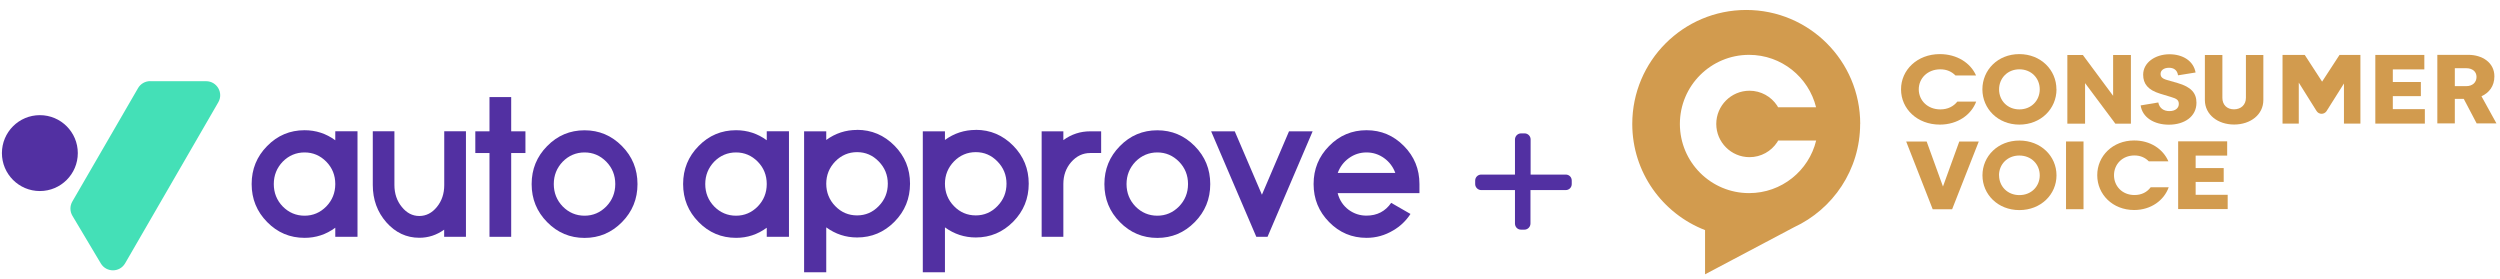 <?xml version="1.0" encoding="UTF-8"?>
<svg id="_Слой_1" data-name="Слой 1" xmlns="http://www.w3.org/2000/svg" viewBox="0 0 338.67 37.86">
  <defs>
    <style>
      .cls-1 {
        fill: #d29b4e;
      }

      .cls-2 {
        fill: #5230a2;
      }

      .cls-3 {
        fill: #44e0b7;
      }
    </style>
  </defs>
  <g>
    <path class="cls-2" d="M48.43,32.08h-3.01v-1.23c-1.25.92-2.63,1.37-4.16,1.37-1.98,0-3.67-.71-5.07-2.14-1.4-1.42-2.1-3.13-2.1-5.15s.7-3.73,2.1-5.15c1.4-1.43,3.09-2.14,5.07-2.14,1.53,0,2.92.45,4.16,1.36v-1.22h3.01v14.29ZM41.26,29.22c1.14,0,2.12-.42,2.94-1.25.81-.84,1.22-1.85,1.22-3.04s-.41-2.2-1.22-3.03c-.82-.83-1.8-1.25-2.94-1.25s-2.14.42-2.96,1.25c-.8.84-1.21,1.85-1.21,3.03s.4,2.2,1.21,3.04c.82.83,1.81,1.25,2.96,1.25Z"/>
    <path class="cls-2" d="M63.11,32.08h-2.94v-.97c-1.03.74-2.15,1.1-3.37,1.1-1.74,0-3.23-.7-4.46-2.09-1.23-1.4-1.84-3.09-1.84-5.06v-7.28h2.93v7.28c0,1.16.33,2.15,1,2.97.66.82,1.45,1.23,2.37,1.23s1.73-.41,2.39-1.23c.66-.81.99-1.8.99-2.96v-7.29h2.94v14.29Z"/>
    <path class="cls-2" d="M69.25,17.79h1.93v2.94h-1.93v11.35h-2.94v-11.35h-1.92v-2.94h1.92v-4.64h2.94v4.64Z"/>
    <path class="cls-2" d="M79.19,17.65c1.97,0,3.66.71,5.07,2.14,1.4,1.42,2.1,3.13,2.1,5.15s-.7,3.73-2.1,5.15c-1.41,1.43-3.1,2.14-5.07,2.14s-3.67-.71-5.07-2.14c-1.4-1.42-2.1-3.13-2.1-5.15s.7-3.73,2.1-5.15c1.4-1.43,3.09-2.14,5.07-2.14ZM79.19,29.22c1.14,0,2.12-.42,2.94-1.25.81-.84,1.22-1.85,1.22-3.04s-.41-2.2-1.22-3.03c-.82-.83-1.8-1.25-2.94-1.25s-2.14.42-2.96,1.25c-.8.84-1.21,1.85-1.21,3.03s.4,2.2,1.21,3.04c.82.83,1.81,1.25,2.96,1.25Z"/>
    <path class="cls-2" d="M106.88,32.08h-3.01v-1.23c-1.25.92-2.63,1.37-4.16,1.37-1.98,0-3.67-.71-5.07-2.14-1.4-1.42-2.1-3.13-2.1-5.15s.7-3.73,2.1-5.15c1.4-1.43,3.09-2.14,5.07-2.14,1.53,0,2.92.45,4.16,1.36v-1.22h3.01v14.29ZM99.71,29.22c1.14,0,2.12-.42,2.94-1.25.81-.84,1.22-1.85,1.22-3.04s-.41-2.2-1.22-3.03c-.82-.83-1.8-1.25-2.94-1.25s-2.14.42-2.96,1.25c-.8.84-1.21,1.85-1.21,3.03s.4,2.2,1.21,3.04c.82.83,1.81,1.25,2.96,1.25Z"/>
    <path class="cls-2" d="M116.11,17.59c1.97,0,3.66.72,5.07,2.15,1.4,1.42,2.1,3.13,2.1,5.14s-.7,3.73-2.1,5.15c-1.41,1.43-3.1,2.14-5.07,2.14-1.54,0-2.93-.46-4.18-1.37v6.08h-3v-19.09h3v1.17c1.25-.91,2.64-1.36,4.18-1.36ZM116.11,29.18c1.14,0,2.12-.42,2.93-1.26.82-.84,1.23-1.85,1.23-3.03s-.41-2.18-1.23-3.02c-.81-.84-1.79-1.26-2.93-1.26s-2.14.42-2.96,1.26c-.81.84-1.22,1.85-1.22,3.02s.41,2.2,1.22,3.03c.81.84,1.8,1.26,2.96,1.26Z"/>
    <path class="cls-2" d="M132.19,17.59c1.97,0,3.66.72,5.07,2.15,1.4,1.42,2.1,3.13,2.1,5.14s-.7,3.73-2.1,5.15c-1.41,1.43-3.1,2.14-5.07,2.14-1.54,0-2.93-.46-4.18-1.37v6.08h-3v-19.09h3v1.17c1.25-.91,2.64-1.36,4.18-1.36ZM132.19,29.18c1.14,0,2.12-.42,2.93-1.26.82-.84,1.23-1.85,1.23-3.03s-.41-2.18-1.23-3.02c-.81-.84-1.79-1.26-2.93-1.26s-2.14.42-2.96,1.26c-.81.84-1.22,1.85-1.22,3.02s.41,2.2,1.22,3.03c.81.84,1.8,1.26,2.96,1.26Z"/>
    <path class="cls-2" d="M144.05,18.98c1.1-.8,2.31-1.19,3.64-1.19h1.48v2.94h-1.48c-1,0-1.86.41-2.58,1.23-.71.82-1.06,1.81-1.06,2.96v7.16h-2.94v-14.29h2.94v1.19Z"/>
    <path class="cls-2" d="M156.78,17.65c1.97,0,3.66.71,5.07,2.14,1.4,1.42,2.1,3.13,2.1,5.15s-.7,3.73-2.1,5.15c-1.41,1.43-3.1,2.14-5.07,2.14s-3.67-.71-5.07-2.14c-1.4-1.42-2.1-3.13-2.1-5.15s.7-3.73,2.1-5.15c1.4-1.43,3.09-2.14,5.07-2.14ZM156.78,29.22c1.14,0,2.12-.42,2.94-1.25.81-.84,1.22-1.85,1.22-3.04s-.41-2.2-1.22-3.03c-.82-.83-1.8-1.25-2.94-1.25s-2.14.42-2.96,1.25c-.8.84-1.21,1.85-1.21,3.03s.4,2.2,1.21,3.04c.82.83,1.81,1.25,2.96,1.25Z"/>
    <path class="cls-2" d="M170.19,32.08l-6.12-14.29h3.2l3.68,8.59,3.67-8.59h3.2l-6.11,14.29h-1.53Z"/>
    <path class="cls-2" d="M191.07,28.99c-.6.92-1.37,1.66-2.33,2.22-1.12.67-2.32,1.01-3.62,1.01-1.98,0-3.67-.71-5.07-2.14-1.4-1.42-2.1-3.13-2.1-5.15s.7-3.73,2.1-5.15c1.4-1.43,3.09-2.14,5.07-2.14s3.66.71,5.07,2.14c1.4,1.42,2.1,3.13,2.1,5.15v1.23h-11.08c.24.94.74,1.7,1.5,2.27.72.52,1.52.78,2.4.78,1.44,0,2.56-.58,3.35-1.73l2.61,1.5ZM189.02,23.43c-.3-.82-.8-1.49-1.5-2-.72-.52-1.52-.78-2.4-.78s-1.68.26-2.4.78c-.7.51-1.2,1.18-1.5,2h7.81Z"/>
    <path class="cls-3" d="M20.35,11h7.57c1.47,0,2.39,1.59,1.65,2.86l-12.62,21.81c-.73,1.26-2.54,1.27-3.29.02l-3.85-6.46c-.35-.59-.36-1.33-.01-1.93l8.9-15.36c.34-.59.97-.95,1.65-.95Z"/>
    <circle class="cls-2" cx="5.4" cy="20.74" r="5.14"/>
  </g>
  <path class="cls-2" d="M212.92,24.46v.48c0,.44-.35.81-.81.81h-4.78v4.53c0,.46-.38.83-.81.83h-.48c-.46,0-.81-.37-.81-.83v-4.53h-4.58c-.44,0-.81-.38-.81-.81v-.48c0-.46.38-.81.81-.81h4.58v-4.77c.01-.44.37-.81.83-.81h.48c.44,0,.81.37.81.81v4.77s4.76,0,4.76,0c.46,0,.81.35.81.81Z"/>
  <path class="cls-1" d="M252,16.79c0-8.53-6.91-15.44-15.44-15.44s-15.44,6.91-15.44,15.44c0,6.56,4.1,12.15,9.86,14.38v5.99l12.04-6.37c5.29-2.45,8.97-7.79,8.97-14.01ZM236.94,26.16c-5.17,0-9.37-4.19-9.37-9.37s4.2-9.36,9.37-9.36c4.39,0,8.07,3.02,9.08,7.1h-5.15c-.05-.08-.08-.16-.13-.23-.8-1.21-2.18-2.01-3.74-2.01-2.48,0-4.5,2.02-4.5,4.5s2.02,4.5,4.5,4.5c1.57,0,2.94-.8,3.75-2.02.05-.07.09-.15.13-.23h5.15c-.99,4.09-4.68,7.12-9.08,7.12ZM246.02,19.03v-.03h.01s0,.02-.01.03Z"/>
  <g>
    <path class="cls-1" d="M265.16,13.76c-.51.64-1.27,1.06-2.31,1.06-1.73,0-2.91-1.22-2.92-2.71,0-1.5,1.18-2.71,2.91-2.72.89,0,1.56.32,2.06.83h2.79c-.75-1.7-2.58-2.89-4.91-2.89-3.05,0-5.26,2.15-5.25,4.78,0,2.63,2.19,4.77,5.26,4.77,2.4,0,4.26-1.33,4.92-3.12h-2.56Z"/>
    <path class="cls-1" d="M278.59,12.1c0,2.63-2.11,4.78-5.03,4.78-2.91,0-5-2.15-5.01-4.77,0-2.63,2.09-4.78,5-4.78,2.92,0,5.03,2.15,5.03,4.77ZM270.81,12.11c0,1.5,1.13,2.71,2.75,2.71,1.64,0,2.76-1.22,2.76-2.72,0-1.5-1.13-2.71-2.76-2.71-1.62,0-2.75,1.22-2.75,2.72Z"/>
    <path class="cls-1" d="M280.06,7.45h2.1s4.1,5.53,4.1,5.53v-5.53s2.41,0,2.41,0v9.3s-2.11,0-2.11,0l-4.1-5.49v5.49s-2.4,0-2.4,0V7.45Z"/>
    <path class="cls-1" d="M295.05,10.18c-.11-.74-.64-1-1.21-1-.72,0-1.15.36-1.15.82,0,.39.19.64.85.83l1.43.41c1.89.54,2.58,1.39,2.58,2.68,0,1.9-1.66,2.97-3.74,2.97-1.98,0-3.59-.97-3.82-2.61l2.39-.4c.15.78.74,1.17,1.5,1.17.85,0,1.28-.44,1.28-.96s-.26-.72-1.05-.95l-1.48-.45c-1.65-.5-2.3-1.34-2.3-2.57,0-1.66,1.65-2.76,3.55-2.77,1.83,0,3.27.9,3.55,2.47l-2.36.38Z"/>
    <path class="cls-1" d="M306.61,13.56c0,1.96-1.73,3.31-3.96,3.31-2.21,0-3.95-1.34-3.96-3.3v-6.12s2.37,0,2.37,0v5.8c0,.94.61,1.56,1.57,1.56s1.62-.62,1.62-1.56v-5.8s2.36,0,2.36,0v6.12Z"/>
    <path class="cls-1" d="M309.2,7.44h3.02s2.35,3.62,2.35,3.62l2.36-3.62h2.83s0,9.3,0,9.3h-2.23s0-5.43,0-5.43l-2.35,3.73c-.32.5-1.04.5-1.36,0l-2.41-3.85v5.55s-2.2,0-2.2,0V7.44Z"/>
    <path class="cls-1" d="M321.78,7.44h6.64s0,1.96,0,1.96h-4.27s0,1.71,0,1.71h3.8s0,1.91,0,1.91h-3.8s0,1.76,0,1.76h4.34s0,1.96,0,1.96h-6.71s0-9.29,0-9.29Z"/>
    <path class="cls-1" d="M330.18,7.43h4.22c1.84,0,3.51,1.03,3.51,2.91,0,1.33-.72,2.24-1.75,2.7l2.03,3.68h-2.68s-1.75-3.33-1.75-3.33h-1.21s0,3.33,0,3.33h-2.37s0-9.3,0-9.3ZM332.55,11.67h1.55c.8,0,1.39-.47,1.39-1.25,0-.74-.58-1.18-1.39-1.18h-1.55s0,2.43,0,2.43Z"/>
    <path class="cls-1" d="M258.23,19.17h2.77s2.21,6.1,2.21,6.1l2.21-6.1h2.64s-3.61,9.18-3.61,9.18h-2.63s-3.59-9.17-3.59-9.17Z"/>
    <path class="cls-1" d="M278.59,23.75c0,2.59-2.11,4.71-5.03,4.71-2.91,0-5-2.12-5-4.71,0-2.59,2.09-4.71,5-4.71,2.92,0,5.03,2.12,5.03,4.71ZM270.81,23.75c0,1.48,1.13,2.68,2.75,2.68,1.64,0,2.76-1.2,2.76-2.68,0-1.48-1.13-2.68-2.77-2.68-1.62,0-2.75,1.2-2.75,2.68Z"/>
    <path class="cls-1" d="M279.88,19.16h2.37s0,9.18,0,9.18h-2.37s0-9.18,0-9.18Z"/>
    <path class="cls-1" d="M291.34,25.38c-.48.64-1.21,1.04-2.19,1.04-1.65,0-2.77-1.2-2.77-2.68,0-1.48,1.12-2.68,2.77-2.68.83,0,1.47.31,1.95.8h2.65c-.72-1.67-2.45-2.84-4.65-2.83-2.9,0-5,2.12-4.99,4.71,0,2.59,2.08,4.71,5,4.71,2.28,0,4.05-1.31,4.68-3.08h-2.43Z"/>
    <path class="cls-1" d="M295.07,19.15h6.64s0,1.93,0,1.93h-4.27s0,1.69,0,1.69h3.8s0,1.88,0,1.88h-3.8s0,1.74,0,1.74h4.34s0,1.93,0,1.93h-6.71s0-9.17,0-9.17Z"/>
  </g>
</svg>